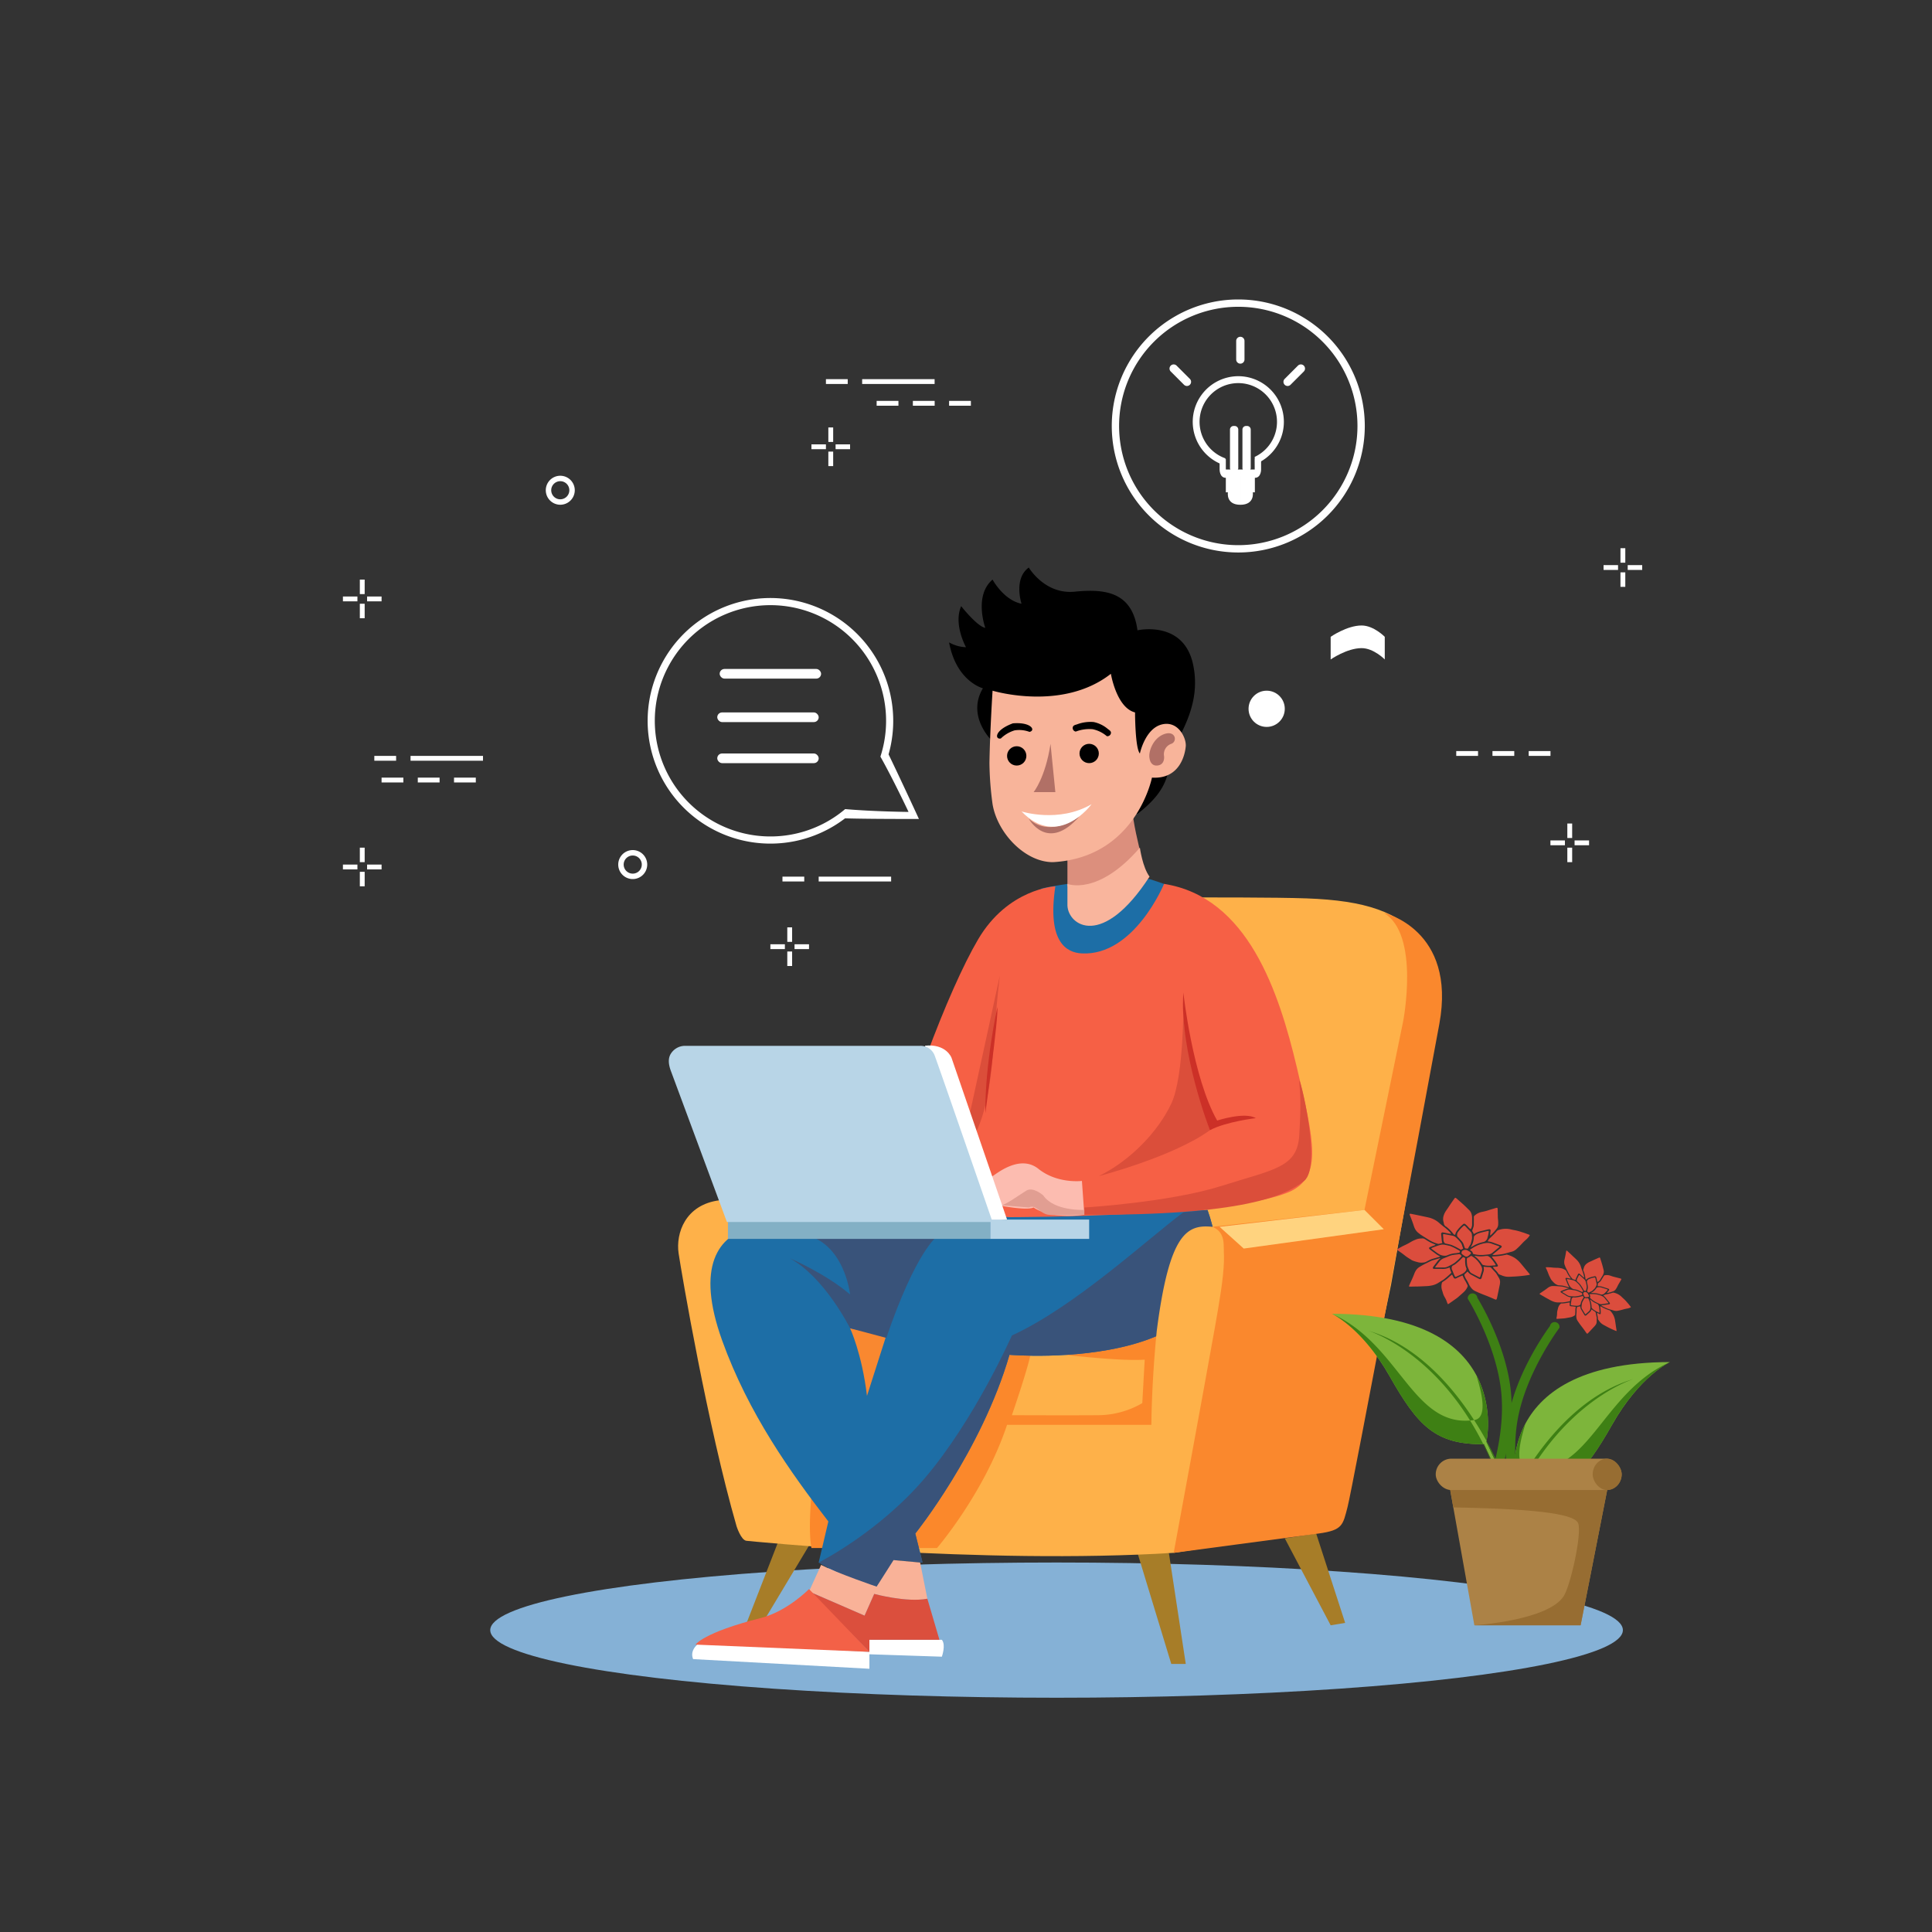 <svg id="Chair" xmlns="http://www.w3.org/2000/svg" width="800" height="800" viewBox="0 0 800 800">
  <rect x="0" y="0" width="800" height="800" fill="#333333" stroke="none"/>
  <defs><style>.cls-1 {fill: #85b1d6;}.cls-2 {fill: #a77d28;}.cls-10, .cls-11, .cls-12, .cls-13, .cls-14, .cls-15, .cls-16, .cls-17, .cls-18, .cls-19, .cls-2, .cls-20, .cls-21, .cls-22, .cls-23, .cls-25, .cls-26, .cls-27, .cls-28, .cls-29, .cls-3, .cls-32, .cls-33, .cls-4, .cls-5, .cls-6, .cls-7, .cls-8, .cls-9 {fill-rule: evenodd;}.cls-3 {fill: #feb149;}.cls-4 {fill: #fa882d;}.cls-5 {fill: #ffd37f;}.cls-6 {fill: #fb882b;}.cls-7 {fill: #1d6ea6;}.cls-8 {fill: #f98830;}.cls-9 {fill: #39537a;}.cls-10 {fill: #f66045;}.cls-11 {fill: #fcbcb0;}.cls-12 {fill: #db4e3a;}.cls-13 {fill: #cc3027;}.cls-14 {fill: #e19e92;}.cls-15, .cls-34 {fill: #fff;}.cls-16 {fill: #f9b298;}.cls-17 {fill: #db4f3d;}.cls-18 {fill: #f36147;}.cls-19 {fill: #dc8f7d;}.cls-20 {fill: #f9b59d;}.cls-22 {fill: #f8b49a;}.cls-23 {fill: #b17066;}.cls-24, .cls-26 {fill: #b8d5e7;}.cls-25 {fill: #83b0c5;}.cls-27 {fill: #7db53b;}.cls-28 {fill: #3e8014;}.cls-29 {fill: #db4d3d;}.cls-30, .cls-32 {fill: #ac8246;}.cls-31, .cls-33 {fill: #976d32;}    </style>  </defs>
  <ellipse class="cls-1" cx="437.5" cy="675" rx="234.5" ry="28"/>
  <path class="cls-2" d="M551,673l-19-36,13-2,12,37Z"/>
  <path id="Shape_11_copy" data-name="Shape 11 copy" class="cls-2" d="M485,689l-14-46h13l7,46h-6Z"/>
  <path id="Shape_11_copy_2" data-name="Shape 11 copy 2" class="cls-2" d="M314,675l21-35-13-1-14,36h6Z"/>
  <path class="cls-3" d="M309,638s97.5,9.924,177,5l66-10s3.1-.443,4-5,20-96,20-96l20-112s2.936-19.61-7-31-23.4-16.11-48-17-113,0-113,0-12.731.89-22,32-24,91-24,91-69.731.224-84,2-18.231,13.724-17,22,12.019,71.474,24,113C305,632,306.781,637.625,309,638Z"/>
  <path class="cls-4" d="M486,643s13.12-71.057,17-93,6.62-38.057-1-42l63-7,16-78s7.087-36.107-8-45c0,0,30.2,6.793,23,46s-36.046,192.543-38,200-1.963,9.626-12,11S486,643,486,643Z"/>
  <path class="cls-5" d="M505,508l60-7,8,8-58,8Z"/>
  <path class="cls-6" d="M336,641h52s19.591-22.761,29-51h61l3-38s-8.576,5.739-40,9c0,0,23.424,2.739,33,2l-1,18a36.768,36.768,0,0,1-18,5c-10.424.1-36,0-36,0s7.757-22.428,8-27l-80-11S332.167,620.167,336,641Z"/>
  <path class="cls-7" d="M442,366s-8.181,1.189-11,2c0,0-4.848,29.022,9,31s21.985-1.978,30-6,15-24,15-24v-2l-9-3Z"/>
  <path class="cls-7" d="M339,647s12.669,7.654,24,10l8-11,11,1-3-12s27.383-34.06,39-74c0,0,106.526,9.083,82-60l-135,4s-38.045-.346-53,3-23.9,16.654-13,47,28.526,54.94,44,75Z"/>
  <path class="cls-8" d="M359,578s7.015-21.98,8-25l-15-3S356.875,560.375,359,578Z"/>
  <path class="cls-9" d="M419,553s-15.322,34.7-36,59c-19.272,22.645-44,35-44,35s12.669,7.654,24,10l8-11,11,1-3-12s27.383-34.06,39-74c0,0,106.526,9.083,82-60,0,0-8.112.836-10,1-14.964,11.145-44.8,38.978-71,51m-31-41s-8.643,5.885-21,42l-15-4s-10.476-21.115-25-29c0,0,14.69,6.219,25,15,0,0-2.31-22.115-20-25Z"/>
  <path id="_1" data-name="1" class="cls-10" d="M418,504s95.037,0.009,117-11c12.106-6.438,9.436-19.7,2-51s-20.279-70.562-55-76c0,0-12.335,30-34.157,28.779C441.771,394.439,433.481,390.3,437,367c0,0-19.593.885-32,22s-30.843,69.635-41,112Z"/>
  <path id="_2" data-name="2" class="cls-11" d="M449,503l-1-14s-10.148,1.29-18-5-17.814,2.457-19,3-13.314,7.79-6,18l3-1a15.753,15.753,0,0,0,5-5s12.019,2.457,15,1C428,500,434.333,505,449,503Z"/>
  <path id="_3" data-name="3" class="cls-12" d="M455,487s30.607-7.881,46-19c0,0-12.56-36.881-11-54,0,0,.44,31.452-5,43S468.167,480.5,455,487Zm-6,13s35.2-2.086,57-9,31.2-7.486,32-21,0.4-16.686,0-22,9.736,34.943,2,41-24.764,14.371-91,14v-3Zm-45-31s5.186-8.376,7-31,1.519-21.043,3-34c0,0-8.814,40.79-10,46s-3.648,17.624-5,21Z"/>
  <path id="_4" data-name="4" class="cls-13" d="M520,463s-12.435,1.452-19,5c0,0-12.685-32.548-11-57,0,0,3.815,35.077,14,53C504,464,515.375,460.25,520,463Zm-112-2s5.519-39.71,5-44C413,417,407.833,440.167,408,461Z"/>
  <path id="_5" data-name="5" class="cls-14" d="M426,500c2.981-1.457,4.519,2.457,8,3s15,0,15,0v-2s-12.481.624-17-6c0,0-4.148-3.71-7-2s-9.648,6.79-11,6"/>
  <path class="cls-15" d="M290,680s-4.733,2.791-3,7l73,4v-6l30,1s1.767-4.876,0-7H360v5Z"/>
  <path class="cls-16" d="M340,648l-5,11,23,10,4-9s13.308,3.649,22,2l-3-15-11-1-7,11S346.833,651.5,340,648Z"/>
  <path id="Shape_9_copy" data-name="Shape 9 copy" class="cls-17" d="M335,659l23,10,4-9s13.308,3.649,22,2l5,17H360v5Z"/>
  <path id="Shape_9_copy_2" data-name="Shape 9 copy 2" class="cls-18" d="M335,658s-9,9.225-20,12c-23.823,6.009-27,11-27,11l72,3Z"/>
  <path class="cls-19" d="M442,353v14s12.6,5.151,30-15c0,0-3.262-12.849-3-17C469,335,457.714,349.429,442,353Z"/>
  <path id="Shape_16_copy" data-name="Shape 16 copy" class="cls-20" d="M442,375v-9s12.6,5.151,30-15c0,0,1.083,8.083,4,12C456.5,393,442.381,383.262,442,375Z"/>
  <path class="cls-21" d="M411,307s-11.006-10.2-4-22c0,0-11.006-2.773-14-19a15.242,15.242,0,0,0,7,2s-5.292-9.487-2-17c0,0,6.565,8.37,10,9,0,0-4.863-13.345,3-20,0,0,4.565,8.513,12,10,0,0-3.435-10.345,3-15,0,0,6.565,11.227,19,10s23.851-.059,26,16c0,0,18.994-4.345,23,14s-7.577,31.227-9,38-0.863,13.941-14,24Z"/>
  <path class="cls-22" d="M477,322s-6.519,33.1-41,35c-11.6.034-23.022-12.105-25-24a134.151,134.151,0,0,1-1.294-17.063C409.932,302.4,411,286,411,286s28.859,8.776,49-7c0,0,2.288,14.061,10,16,0,0,0,14.776,2,17,0,0,2.145-10.224,9-12s10.288,5.633,10,9S488.571,322.714,477,322Z"/>
  <circle cx="451" cy="312" r="4"/>
  <circle id="Ellipse_1_copy" data-name="Ellipse 1 copy" cx="421" cy="313" r="4"/>
  <path id="Rounded_Rectangle_1" data-name="Rounded Rectangle 1" class="cls-21" d="M445.894,299.969a15.766,15.766,0,0,1,6.991-.986,13.253,13.253,0,0,1,5.868,2.892c0.585,0.442,1.385.885,1.264,1.7a1.5,1.5,0,0,1-1.7,1.264,13.253,13.253,0,0,0-5.868-2.892,15.773,15.773,0,0,0-6.991.985,1.5,1.5,0,0,1-1.264-1.7C444.311,300.413,445.074,300.191,445.894,299.969Z"/>
  <path id="Rounded_Rectangle_1_copy" data-name="Rounded Rectangle 1 copy" class="cls-21" d="M419.4,299.524c7.594-.636,9.6,2.918,6.9,3.537a12.164,12.164,0,0,0-6.173-.631,13.915,13.915,0,0,0-5.7,3.358C412.012,306.343,411.5,302.455,419.4,299.524Z"/>
  <path class="cls-23" d="M435,308l2,20h-9S432.833,322.167,435,308Z"/>
  <path class="cls-23" d="M476,314s0.264,3.1,3,3,3.2-2.466,3-4a4.543,4.543,0,0,1,3-5c2.7-.972,1.733-5.747-3-4S475.406,311.625,476,314Z"/>
  <path class="cls-23" d="M426,339s7.681,14.284,21-1C447,338,434.833,347.333,426,339Z"/>
  <path class="cls-15" d="M423,336s15.347,4.951,29-3C452,333,438.25,351.833,423,336Z"/>
  <path class="cls-3" d="M484,641s17.874-93.54,20-107,5.724-22.857-2-26c-10.474-1.06-17.793,2.527-23,43,0,0-3.329,31.069-1.92,56.447A120.728,120.728,0,0,0,484,641Z"/>
  <path id="_1-2" data-name="1" class="cls-15" d="M417,505l-23-67s-2.158-5.907-11-5l24,73Z"/>
  <rect id="_2-2" data-name="2" class="cls-24" x="410" y="505" width="41" height="8"/>
  <path id="_3-2" data-name="3" class="cls-25" d="M301.429,505H410v8H301.429v-8Z"/>
  <path id="_4-2" data-name="4" class="cls-26" d="M411,506H301l-23-62c-0.931-2.4-1.558-4.93-.5-7.193a6.954,6.954,0,0,1,6.083-3.75H381A6.2,6.2,0,0,1,387,437C388.623,441.224,411,506,411,506Z"/>
  <path class="cls-27" d="M551.5,544s12.417,5.583,24,26,18.917,28.25,39,28l6,13,1-1-6-13S627.25,544.167,551.5,544Z"/>
  <path class="cls-28" d="M551.5,544s12.417,5.583,24,26,18.917,28.25,39,28l6,13,1-1-6-13a43.956,43.956,0,0,0-3.633-26.516c-2.236-4.5,6.6,16.32-1.367,17.516C585.055,591.817,579.908,556.721,551.5,544Zm15,7s34.167,10.25,53,59l2-1S603,561.667,566.5,551Z"/>
  <path id="Shape_22_copy" data-name="Shape 22 copy" class="cls-27" d="M691.5,564s-12.417,5.583-24,26-18.917,28.25-39,28l-6,13-1-1,6-13S615.75,564.167,691.5,564Z"/>
  <path id="Shape_23_copy" data-name="Shape 23 copy" class="cls-28" d="M691.5,564s-12.417,5.583-24,26-18.917,28.25-39,28l-6,13-1-1,6-13a43.956,43.956,0,0,1,3.633-26.516c2.236-4.5-6.6,16.32,1.367,17.516C657.945,611.817,663.092,576.721,691.5,564Zm-15,7s-34.167,10.25-53,59l-2-1S640,581.667,676.5,571Z"/>
  <path id="Shape_47_1" data-name="Shape 47 1" class="cls-29" d="M578.515,517.54a0.812,0.812,0,0,0,.225.2,36.757,36.757,0,0,1,3.208,2.314c0.784,0.61,1.683,1.133,2.542,1.683a3.481,3.481,0,0,0,.688.325,18.283,18.283,0,0,0,2.371.686,6.237,6.237,0,0,0,2.5-.076,1.6,1.6,0,0,0,.407-0.162c0.356-.177.712-0.355,1.058-0.543a9.9,9.9,0,0,1,2.046-.813q0.973-.276,1.939-0.571a1.352,1.352,0,0,0,.77-0.316,1.625,1.625,0,0,0-.627-0.377c-0.238-.151-0.5-0.278-0.726-0.44-0.926-.674-1.841-1.355-2.755-2.038a2.454,2.454,0,0,1-.358-0.347,0.406,0.406,0,0,1,.14-0.57,6.18,6.18,0,0,1,.6-0.269c0.55-.214,1.106-0.416,1.654-0.633a0.826,0.826,0,0,0,.212-0.176,1.2,1.2,0,0,0-.256-0.171,16.494,16.494,0,0,1-3.66-1.85c-0.087-.059-0.178-0.114-0.268-0.17a2.077,2.077,0,0,0-1.7-.394,5.735,5.735,0,0,0-2.31.468,14.134,14.134,0,0,0-2.149,1.04,22.4,22.4,0,0,1-2.478,1.306c-0.994.457-1.917,1-2.84,1.531a0.788,0.788,0,0,0-.225.2A0.157,0.157,0,0,0,578.515,517.54Zm6.918-9.9a8.007,8.007,0,0,0,.41,1.026,5.129,5.129,0,0,0,1.6,1.95c0.332,0.249.646,0.515,1,.743,1.215,0.78,2.426,1.567,3.676,2.313a13.966,13.966,0,0,0,3.242,1.351,0.833,0.833,0,0,0,.446.023c0.439-.106.882-0.2,1.319-0.312a0.165,0.165,0,0,0,.1-0.137,4.97,4.97,0,0,0-.154-0.5c-0.017-.11-0.052-0.288-0.07-0.466-0.087-.864-0.17-1.728-0.254-2.592,0-.03-0.01-0.06-0.012-0.09a0.64,0.64,0,0,1,.874-0.6c0.673,0.122,1.341.264,2.013,0.391,0.335,0.064.674,0.12,1.014,0.169a0.348,0.348,0,0,0,.18-0.072,0.074,0.074,0,0,0,0-.085,3.126,3.126,0,0,0-.292-0.383,20.426,20.426,0,0,0-2.721-2.433c-0.5-.366-0.963-0.772-1.435-1.165-0.289-.24-0.551-0.5-0.851-0.732a9.933,9.933,0,0,0-3.766-1.848c-0.734-.18-1.475-0.335-2.218-0.487s-1.481-.317-2.224-0.471q-1.447-.3-2.9-0.589a4.286,4.286,0,0,0-.457-0.048,0.222,0.222,0,0,0-.277.212c0.043,0.145.078,0.293,0.135,0.435C584.4,504.7,584.975,506.161,585.433,507.643Zm12.409-1.2a1.864,1.864,0,0,0,1.043,1.523,16.231,16.231,0,0,1,2.947,2.977,0.723,0.723,0,0,0,.5.347,0.305,0.305,0,0,0,.2-0.042,0.257,0.257,0,0,0,.086-0.161,3.919,3.919,0,0,1,.818-1.659,14.948,14.948,0,0,1,2.262-2.373,0.754,0.754,0,0,1,1.223-.008c0.289,0.238.55,0.5,0.811,0.756,0.143,0.14.238,0.312,0.392,0.442a1.909,1.909,0,0,0,.87.682,2.473,2.473,0,0,0,.386-0.827,2.766,2.766,0,0,0,.184-1.062c-0.007-.508,0-1.016,0-1.525h0c0-.448,0-0.9,0-1.345a5.8,5.8,0,0,0-.281-1.6,3.485,3.485,0,0,0-.964-1.516c-0.738-.728-1.467-1.463-2.238-2.17-0.944-.867-1.926-1.71-2.9-2.56a5.029,5.029,0,0,0-.417-0.306,0.329,0.329,0,0,0-.312.036,1.192,1.192,0,0,0-.144.139c-0.536.759-1.077,1.517-1.6,2.282-0.38.553-.734,1.117-1.108,1.674-0.338.5-.7,1-1.024,1.5a7.639,7.639,0,0,0-.833,1.859,4.5,4.5,0,0,0-.054,2.314C597.733,506.038,597.812,506.24,597.842,506.447Zm11.218,9.915a0.478,0.478,0,0,0,.206-0.007c0.436-.246.865-0.5,1.3-0.75a14.535,14.535,0,0,1,3.658-1.3,2.022,2.022,0,0,0,.937-0.481,2.324,2.324,0,0,0,.7-1.016,16.183,16.183,0,0,0,.608-2.827,0.288,0.288,0,0,0-.025-0.176,0.262,0.262,0,0,0-.149-0.111,0.517,0.517,0,0,0-.223.015c-0.883.208-1.769,0.412-2.647,0.634-0.438.11-.87,0.241-1.289,0.389a4.321,4.321,0,0,0-1.452.87,1.069,1.069,0,0,0-.4.81,8.8,8.8,0,0,1-.666,2.9,7.291,7.291,0,0,1-.567.977A0.089,0.089,0,0,0,609.06,516.362Zm1.125-5.517a0.2,0.2,0,0,0,.273.077,9.376,9.376,0,0,1,3.174-1.227c0.848-.191,1.686-0.412,2.532-0.611a3.49,3.49,0,0,1,.565-0.067,0.5,0.5,0,0,1,.486.318,1.1,1.1,0,0,1,.021.267c-0.039.327-.093,0.653-0.134,0.98-0.036.3-.064,0.592-0.09,0.889a0.092,0.092,0,0,0,.054.074,0.209,0.209,0,0,0,.112-0.009,0.237,0.237,0,0,0,.093-0.049,20.631,20.631,0,0,0,2.455-2.708,3.063,3.063,0,0,0,.642-1.881,14.093,14.093,0,0,0-.1-2.239,7.192,7.192,0,0,1-.052-0.985c-0.023-.956-0.037-1.912-0.062-2.869a5.058,5.058,0,0,0-.064-0.531,0.322,0.322,0,0,0-.256-0.151,3.943,3.943,0,0,0-.443.087c-1.112.334-2.227,0.66-3.328,1.014a20.354,20.354,0,0,1-2.408.612,6.406,6.406,0,0,0-2.5,1.067c-0.171.119-.327,0.252-0.489,0.38a0.911,0.911,0,0,0-.384.81c0.024,0.507.006,1.016,0.006,1.524h-0.005c0,0.389-.017.778,0,1.166a4.09,4.09,0,0,1-.285,1.679c-0.12.316-.235,0.632-0.342,0.95a0.524,0.524,0,0,0,.065.521A2.9,2.9,0,0,1,610.185,510.845Zm9.642-1.106a29.863,29.863,0,0,1-3.01,3.065,5.257,5.257,0,0,0-.756,1.1c-0.047.069-.015,0.13,0.081,0.137a8.7,8.7,0,0,1,2.291.576c0.907,0.327,1.816.652,2.719,0.986a2.41,2.41,0,0,1,.477.245,0.429,0.429,0,0,1,.083.655,2.691,2.691,0,0,1-.22.206q-1.075.878-2.152,1.752c-0.423.345-.847,0.69-1.267,1.038a0.085,0.085,0,0,0,0,.087,0.116,0.116,0,0,0,.076.05c0.227,0.018.455,0.031,0.57,0.038a29.159,29.159,0,0,0,3.311-.352c0.413-.067.82-0.161,1.22-0.266,0.838-.22,1.661-0.472,2.5-0.679a4.754,4.754,0,0,0,2.015-1,30.712,30.712,0,0,0,2.365-2.32A21.744,21.744,0,0,1,632,513.235a7.81,7.81,0,0,0,1.4-1.64,0.216,0.216,0,0,0-.132-0.3c-0.693-.258-1.385-0.519-2.085-0.766-0.42-.148-0.859-0.264-1.281-0.409a19.217,19.217,0,0,0-2.949-.766c-0.45-.077-0.893-0.181-1.333-0.288a9.045,9.045,0,0,0-5.174.287A1.342,1.342,0,0,0,619.827,509.739Zm11.578,15.449c-0.626-.752-1.239-1.511-1.879-2.256a11.879,11.879,0,0,0-2.09-1.9,11.21,11.21,0,0,0-3.276-1.468,0.973,0.973,0,0,0-.563,0,23.865,23.865,0,0,1-5.09.691c-0.19.013-.379,0.034-0.568,0.054a0.141,0.141,0,0,0-.12.209c0.036,0.052.066,0.108,0.106,0.158,0.12,0.153.233,0.31,0.368,0.455a16.413,16.413,0,0,1,1.775,2.509,1.73,1.73,0,0,1,.184.419,0.413,0.413,0,0,1-.339.422c-0.224.034-.453,0.049-0.68,0.066a3.2,3.2,0,0,0-.908.068,0.156,0.156,0,0,0-.088.142,0.673,0.673,0,0,0,.145.241c0.259,0.3.514,0.6,0.792,0.881a8.876,8.876,0,0,1,1.25,1.5,1.065,1.065,0,0,0,.571.42c0.346,0.13.694,0.257,1.03,0.4a7.05,7.05,0,0,0,3.006.494c0.307-.008.614-0.031,0.994-0.051a56.888,56.888,0,0,0,6.218-.561c0.378-.048.749-0.128,1.122-0.2a0.139,0.139,0,0,0,.1-0.211c-0.141-.177-0.286-0.353-0.432-0.528C632.493,526.49,631.947,525.84,631.405,525.188Zm-11.812,2.167a2.463,2.463,0,0,0-.294-0.384q-0.9-.984-1.818-1.963a0.994,0.994,0,0,0-.773-0.327,16.359,16.359,0,0,1-2.065-.133c-0.215-.029-0.351.089-0.3,0.27a3.13,3.13,0,0,1-.064,1.775c-0.271.87-.523,1.743-0.794,2.613a1.009,1.009,0,0,1-.211.314,0.594,0.594,0,0,1-.614.129c-0.168-.072-0.333-0.148-0.491-0.232-0.921-.487-1.835-0.983-2.759-1.466a4.1,4.1,0,0,1-1.443-1.136c-0.23-.309-0.319-0.309-0.559-0.069a4.362,4.362,0,0,1-.645.629,0.718,0.718,0,0,0-.287.973,5.807,5.807,0,0,0,.633,1.343,14.6,14.6,0,0,1,1.121,2.06,8.145,8.145,0,0,0,1.147,1.753,3.917,3.917,0,0,0,1.379,1.06c1.179,0.565,2.385,1.09,3.627,1.564,1.518,0.579,3.016,1.186,4.471,1.855a4,4,0,0,0,.414.153,0.4,0.4,0,0,0,.456-0.184,5.156,5.156,0,0,0,.189-0.609q0.577-2.739,1.138-5.48c0.059-.294.066-0.594,0.1-0.892a3.317,3.317,0,0,0-.442-1.746C620.349,528.6,619.969,527.976,619.593,527.355ZM606.8,530.5a11.27,11.27,0,0,1-1.093-2.16,0.224,0.224,0,0,0-.349-0.108c-0.7.313-1.429,0.582-2.081,0.956a3.37,3.37,0,0,1-.393.185,0.77,0.77,0,0,1-.894-0.212c-0.128-.217-0.228-0.443-0.343-0.664q-0.149-.289-0.3-0.577a0.236,0.236,0,0,0-.29-0.024q-0.5.432-1,.868a16.549,16.549,0,0,1-2.619,2.01,0.83,0.83,0,0,0-.367.441,5.2,5.2,0,0,0,.036,3.013c0.139,0.372.241,0.753,0.35,1.131a7.254,7.254,0,0,0,.859,1.942,10.358,10.358,0,0,1,.869,1.942c0.088,0.227.185,0.453,0.279,0.68a0.209,0.209,0,0,0,.284.041c0.15-.092.3-0.183,0.444-0.282q1.327-.93,2.649-1.864c0.311-.221.624-0.444,0.9-0.688q1.152-1,2.275-2.022a6.662,6.662,0,0,0,1.6-2.159,0.93,0.93,0,0,0,0-.873C607.339,531.555,607.105,531.015,606.8,530.5ZM592.81,516.766c-0.164.067-.189,0.185-0.063,0.291,0.157,0.13.309,0.266,0.476,0.389,0.668,0.494,1.332.991,2.017,1.472a9.148,9.148,0,0,0,1.006.6,4.56,4.56,0,0,0,1.731.452,2.739,2.739,0,0,0,1.434-.214,10.016,10.016,0,0,1,3.382-.826c0.381-.03.754-0.109,1.133-0.158,0.509-.067.548-0.2,0.587-0.544a0.391,0.391,0,0,0-.239-0.384c-0.653-.368-1.3-0.748-1.966-1.1-0.478-.249-0.992-0.455-1.493-0.677a2.367,2.367,0,0,0-.415-0.153c-0.737-.169-1.473-0.339-2.216-0.49a4.616,4.616,0,0,0-.654-0.06,3.624,3.624,0,0,0-1.162.133Q594.541,516.051,592.81,516.766Zm8.628-5.087c-1.154-.218-2.306-0.443-3.462-0.657-0.343-.064-0.466.041-0.448,0.344,0,0.09.015,0.179,0.023,0.268,0.011,0.119.021,0.238,0.032,0.357s0.023,0.238.034,0.357h0.013c0.019,0.357.031,0.715,0.056,1.072a2.138,2.138,0,0,0,.371,1.116,0.925,0.925,0,0,0,.589.4c0.553,0.122,1.107.242,1.657,0.373a4.355,4.355,0,0,1,.748.223,23.372,23.372,0,0,1,2.826,1.374c0.269,0.168.557,0.317,0.842,0.469a0.426,0.426,0,0,0,.424.017c0.158-.084.325-0.158,0.486-0.24a0.276,0.276,0,0,0,.171-0.384c-0.12-.345-0.271-0.685-0.359-1.035a3.864,3.864,0,0,0-.792-1.476,15.152,15.152,0,0,0-1.78-1.866A2.951,2.951,0,0,0,601.438,511.679Zm8.018,1.627a3.664,3.664,0,0,0,.08-1.247c-0.019-.267-0.045-0.535-0.057-0.8a1.861,1.861,0,0,0-.56-1.245c-0.115-.12-0.219-0.245-0.333-0.365-0.549-.573-1.15-1.117-1.64-1.725a2.482,2.482,0,0,0-.382-0.332,0.4,0.4,0,0,0-.5,0,12.121,12.121,0,0,0-1.558,1.547c-0.251.3-.472,0.613-0.708,0.92a2.127,2.127,0,0,0-.411,1.724,0.736,0.736,0,0,0,.165.327c0.125,0.149.291,0.277,0.423,0.423,0.465,0.51.935,1.019,1.38,1.54a4.075,4.075,0,0,1,.788,1.479c0.125,0.4.289,0.8,0.441,1.2a0.374,0.374,0,0,0,.339.205,6.818,6.818,0,0,0,.683.073,0.391,0.391,0,0,0,.285-0.111,15.534,15.534,0,0,1,.931-1.535,1.956,1.956,0,0,0,.246-0.593C609.206,514.3,609.329,513.8,609.456,513.306Zm11.373,3.075a0.147,0.147,0,0,0-.022-0.239,1.956,1.956,0,0,0-.185-0.1c-0.2-.084-0.406-0.169-0.615-0.243-0.8-.285-1.617-0.55-2.408-0.853a4.609,4.609,0,0,0-2.352-.228,13.007,13.007,0,0,0-3.343.923,16.6,16.6,0,0,0-3.046,1.752c-0.166.118-.152,0.238,0.037,0.374,0.056,0.041.117,0.078,0.177,0.115a1.467,1.467,0,0,1,.807,1.137,0.313,0.313,0,0,0,.286.246,10.1,10.1,0,0,0,2.889.391c0.349,0,.658.02,0.962,0,0.724-.057,1.449-0.124,2.169-0.208a3.208,3.208,0,0,0,1.724-.653C618.877,517.981,619.856,517.183,620.829,516.381Zm-6.584,7.442a7.5,7.5,0,0,0,1.216.251,12.66,12.66,0,0,0,2.295-.014c0.378-.044.761-0.064,1.143-0.085,0.457-.026.508-0.1,0.3-0.447a17.7,17.7,0,0,0-1.827-2.479,3.752,3.752,0,0,0-1.028-.836,1.147,1.147,0,0,0-.644-0.156,8.122,8.122,0,0,0-.914.068,11.34,11.34,0,0,1-3.426-.031,2.087,2.087,0,0,0-.858-0.038,12.67,12.67,0,0,1,3.154,3.365A0.912,0.912,0,0,0,614.245,523.823ZM610.487,520l-0.024.067,0.044-.012-0.013-.01Zm-2.424.008c0.306-.266.611-0.533,0.9-0.81a0.423,0.423,0,0,0-.06-0.655,3.5,3.5,0,0,0-.419-0.3c-0.24-.148-0.5-0.277-0.739-0.426a1.451,1.451,0,0,0-.826-0.268,2.539,2.539,0,0,0-1.2.245,1.081,1.081,0,0,0-.292.271,1.128,1.128,0,0,0-.227.76,0.588,0.588,0,0,0,.227.5c0.389,0.286.775,0.577,1.187,0.842a1.188,1.188,0,0,0,1.18.006A1.424,1.424,0,0,0,608.063,520.009Zm-6.8,5.767c0.432,0.957.741,1.946,1.26,2.879a0.265,0.265,0,0,0,.295.071c0.034-.014.071-0.023,0.1-0.038,0.563-.257,1.129-0.51,1.687-0.775,0.328-.155.636-0.335,0.963-0.491a3.765,3.765,0,0,0,1.325-1.105,1.47,1.47,0,0,0,.346-1.012c-0.035-.1-0.085-0.273-0.156-0.442a4.7,4.7,0,0,1-.328-1.405,10.211,10.211,0,0,1-.056-2.147,0.769,0.769,0,0,0-.01-0.179,0.446,0.446,0,0,0-.273-0.372c-0.1-.047-0.2-0.1-0.3-0.139a0.431,0.431,0,0,0-.423.032,1.555,1.555,0,0,0-.221.2,20.631,20.631,0,0,1-2.344,2.209,5.66,5.66,0,0,1-1.412.917,1,1,0,0,0-.6.822,2.516,2.516,0,0,0,.029.624A1.244,1.244,0,0,0,601.259,525.776Zm-3.449-.917a3.794,3.794,0,0,0,1.539-.322,22.092,22.092,0,0,0,2.831-1.532,6.01,6.01,0,0,0,.723-0.576c0.386-.332.782-0.658,1.138-1.009,0.379-.374.719-0.772,1.071-1.162a0.229,0.229,0,0,0,0-.332c-0.167-.164-0.331-0.329-0.509-0.485a0.527,0.527,0,0,0-.417-0.115c-0.87.11-1.744,0.2-2.608,0.34a8.7,8.7,0,0,0-2.011.652c-0.5.213-1.011,0.427-1.524,0.628a4.325,4.325,0,0,0-1.833,1.192c-0.651.808-1.266,1.633-1.891,2.454-0.1.134-.022,0.248,0.156,0.254,0.154,0,.307.008,0.461,0.008h1.382v0h1.5Zm9.758-.718a17.99,17.99,0,0,0,.975,2.3,2.168,2.168,0,0,0,.69.71,1.923,1.923,0,0,0,.178.114q1.575,0.828,3.154,1.653a0.141,0.141,0,0,0,.195-0.042,1.057,1.057,0,0,0,.15-0.239c0.237-.754.475-1.508,0.7-2.265a2.637,2.637,0,0,0-.191-1.935,11.277,11.277,0,0,0-2.471-3.217,9.9,9.9,0,0,0-1.528-1.09,0.428,0.428,0,0,0-.515.029c-0.259.178-.519,0.353-0.779,0.53a0.777,0.777,0,0,0-.746.955,0.742,0.742,0,0,1,0,.174A14.123,14.123,0,0,0,607.568,524.141Zm-9.65,5.581a33.1,33.1,0,0,0,2.907-2.547,0.283,0.283,0,0,0,.111-0.331,8.162,8.162,0,0,1-.641-1.9c-0.017-.075-0.094-0.093-0.185-0.063a0.724,0.724,0,0,0-.109.027,6.246,6.246,0,0,1-2.987.521c-0.844-.027-1.691,0-2.537,0-0.23,0-.461,0-0.691-0.01a0.43,0.43,0,0,1-.448-0.593,2.569,2.569,0,0,1,.194-0.324q0.369-.505.751-1.007c0.176-.231.373-0.453,0.538-0.689a7.95,7.95,0,0,1,1.52-1.681,0.086,0.086,0,0,0,.037-0.08,0.147,0.147,0,0,0-.193-0.054c-0.9.265-1.795,0.531-2.7,0.79a7.694,7.694,0,0,0-1.331.53c-0.871.438-1.756,0.86-2.617,1.31-0.574.3-1.125,0.626-1.674,0.952a4.606,4.606,0,0,0-1.727,1.764,7.53,7.53,0,0,0-.479,1.008c-0.581,1.581-1.343,3.113-2.027,4.666a4.319,4.319,0,0,0-.208.6,0.177,0.177,0,0,0,.125.12,2.454,2.454,0,0,0,.454.035c0.692-.012,1.383-0.03,2.075-0.047v-0.014c0.385,0,.769.009,1.153,0,0.614-.017,1.228-0.046,1.842-0.073,0.537-.023,1.074-0.059,1.612-0.071a11.973,11.973,0,0,0,1.822-.212,8.075,8.075,0,0,0,2.992-1.1c0.592-.381,1.207-0.74,1.808-1.113C597.519,530,597.728,529.869,597.918,529.722Z"/>
  <path id="Rounded_Rectangle_3" data-name="Rounded Rectangle 3" class="cls-28" d="M609.558,535.579a2,2,0,0,1,2.187,1.794s11.923,19.006,13.878,38.825c1.922,19.487-6.124,39.793-6.124,39.793a2,2,0,1,1-3.981.393s8.046-20.306,6.124-39.793c-1.955-19.819-13.878-38.826-13.878-38.826A2,2,0,0,1,609.558,535.579Z"/>
  <path id="Rounded_Rectangle_3_copy" data-name="Rounded Rectangle 3 copy" class="cls-28" d="M644.133,547.477a2,2,0,0,0-2.335,1.6s-13.531,17.9-17.2,37.471c-3.61,19.246,2.639,40.175,2.639,40.175a2,2,0,1,0,3.932.737s-6.249-20.928-2.64-40.175c3.672-19.574,17.2-37.471,17.2-37.471A2,2,0,0,0,644.133,547.477Z"/>
  <path id="Shape_47_1_copy" data-name="Shape 47 1 copy" class="cls-29" d="M640.08,524.862a0.557,0.557,0,0,0,.061.2,25.658,25.658,0,0,1,1.081,2.563c0.248,0.654.6,1.3,0.912,1.941a2.46,2.46,0,0,0,.294.447,12.823,12.823,0,0,0,1.174,1.28,4.382,4.382,0,0,0,1.531.869,1.133,1.133,0,0,0,.3.052c0.279,0.024.557,0.047,0.834,0.06a7.047,7.047,0,0,1,1.526.26q0.687,0.19,1.374.367a0.952,0.952,0,0,0,.578.091,1.135,1.135,0,0,0-.239-0.456c-0.087-.177-0.2-0.351-0.275-0.53-0.309-.743-0.61-1.487-0.909-2.232a1.66,1.66,0,0,1-.088-0.339,0.285,0.285,0,0,1,.292-0.291,4.252,4.252,0,0,1,.457.056c0.408,0.073.816,0.155,1.224,0.225a0.61,0.61,0,0,0,.193-0.028,0.864,0.864,0,0,0-.092-0.2,11.594,11.594,0,0,1-1.522-2.449c-0.031-.068-0.065-0.134-0.1-0.2a1.461,1.461,0,0,0-.876-0.858,4.035,4.035,0,0,0-1.56-.563,9.876,9.876,0,0,0-1.671-.162,15.8,15.8,0,0,1-1.966-.121c-0.764-.089-1.516-0.1-2.266-0.119a0.545,0.545,0,0,0-.208.037A0.105,0.105,0,0,0,640.08,524.862Zm7.775-3.416a5.71,5.71,0,0,0-.129.767,3.615,3.615,0,0,0,.247,1.756c0.109,0.271.2,0.545,0.33,0.812,0.444,0.913.884,1.829,1.362,2.734a9.816,9.816,0,0,0,1.454,2,0.593,0.593,0,0,0,.259.177c0.3,0.1.6,0.2,0.907,0.294a0.115,0.115,0,0,0,.112-0.044,3.654,3.654,0,0,0,.09-0.357c0.03-.072.074-0.191,0.128-0.3q0.4-.827.795-1.65c0.01-.019.016-0.04,0.026-0.058a0.45,0.45,0,0,1,.744-0.04c0.359,0.32.709,0.649,1.066,0.972,0.178,0.161.361,0.319,0.547,0.472a0.245,0.245,0,0,0,.135.023,0.052,0.052,0,0,0,.033-0.05,2.28,2.28,0,0,0-.035-0.337,14.356,14.356,0,0,0-.745-2.456c-0.169-.4-0.3-0.817-0.436-1.225-0.086-.25-0.148-0.5-0.244-0.751a7,7,0,0,0-1.586-2.488c-0.375-.376-0.763-0.74-1.155-1.1s-0.773-.733-1.163-1.1q-0.76-.709-1.526-1.414a3.108,3.108,0,0,0-.257-0.2,0.156,0.156,0,0,0-.244.026c-0.028.1-.06,0.205-0.078,0.311C648.312,519.3,648.122,520.388,647.855,521.446Zm7.892,3.821a1.31,1.31,0,0,0,.07,1.3,11.37,11.37,0,0,1,.681,2.866,0.509,0.509,0,0,0,.172.39,0.217,0.217,0,0,0,.134.047,0.178,0.178,0,0,0,.11-0.065,2.768,2.768,0,0,1,1.1-.7,10.515,10.515,0,0,1,2.227-.6,0.53,0.53,0,0,1,.737.443c0.087,0.248.148,0.5,0.211,0.75,0.034,0.137.028,0.275,0.074,0.41a1.337,1.337,0,0,0,.272.727,1.744,1.744,0,0,0,.535-0.356,1.937,1.937,0,0,0,.5-0.57c0.182-.308.371-0.611,0.557-0.917a0,0,0,0,0,0,0c0.164-.269.327-0.54,0.493-0.808a4.094,4.094,0,0,0,.415-1.062,2.466,2.466,0,0,0-.024-1.263c-0.178-.708-0.347-1.415-0.551-2.122-0.251-.866-0.532-1.732-0.8-2.6a3.585,3.585,0,0,0-.14-0.337,0.229,0.229,0,0,0-.2-0.092,0.808,0.808,0,0,0-.137.031c-0.6.26-1.2,0.518-1.8,0.785-0.431.193-.85,0.4-1.278,0.6-0.387.179-.788,0.34-1.166,0.53a5.35,5.35,0,0,0-1.18.812,3.161,3.161,0,0,0-.879,1.37C655.832,524.981,655.805,525.131,655.747,525.267Zm3.113,10.059a0.331,0.331,0,0,0,.127.07c0.351,0.013.7,0.017,1.052,0.024a10.239,10.239,0,0,1,2.675.555,1.426,1.426,0,0,0,.739.054,1.641,1.641,0,0,0,.794-0.353,11.263,11.263,0,0,0,1.4-1.476,0.2,0.2,0,0,0,.049-0.115,0.183,0.183,0,0,0-.048-0.121,0.365,0.365,0,0,0-.14-0.072c-0.607-.2-1.213-0.4-1.822-0.588-0.3-.094-0.61-0.173-0.916-0.238a3.063,3.063,0,0,0-1.191-.008,0.753,0.753,0,0,0-.537.341,6.2,6.2,0,0,1-1.462,1.5,5.181,5.181,0,0,1-.7.38A0.064,0.064,0,0,0,658.86,535.326Zm2.694-2.9a0.137,0.137,0,0,0,.136.146,6.57,6.57,0,0,1,2.355.424c0.58,0.195,1.164.368,1.745,0.558a2.529,2.529,0,0,1,.364.167,0.349,0.349,0,0,1,.175.369,0.776,0.776,0,0,1-.084.168c-0.143.182-.295,0.358-0.439,0.539-0.131.165-.256,0.333-0.38,0.5a0.065,0.065,0,0,0,.006.064,0.141,0.141,0,0,0,.07.035,0.158,0.158,0,0,0,.074,0,14.558,14.558,0,0,0,2.465-.729,2.154,2.154,0,0,0,1.074-.9,9.847,9.847,0,0,0,.761-1.38,4.923,4.923,0,0,1,.329-0.611c0.336-.583.677-1.163,1.012-1.746a3.427,3.427,0,0,0,.156-0.343,0.229,0.229,0,0,0-.1-0.184,2.684,2.684,0,0,0-.3-0.11c-0.79-.206-1.579-0.418-2.37-0.608a14.2,14.2,0,0,1-1.67-.513,4.5,4.5,0,0,0-1.893-.274c-0.146.01-.288,0.033-0.432,0.05a0.643,0.643,0,0,0-.528.346c-0.171.313-.367,0.612-0.553,0.918l0,0c-0.143.233-.3,0.461-0.424,0.7a2.881,2.881,0,0,1-.786.905c-0.187.145-.372,0.293-0.552,0.445a0.364,0.364,0,0,0-.152.336A2.051,2.051,0,0,1,661.554,532.423Zm6.2,2.862a21.129,21.129,0,0,1-2.929.74,3.641,3.641,0,0,0-.857.386c-0.054.024-.057,0.072,0,0.112a6.1,6.1,0,0,1,1.166,1.184c0.425,0.528.852,1.055,1.273,1.586a1.733,1.733,0,0,1,.2.322,0.3,0.3,0,0,1-.189.424,2.016,2.016,0,0,1-.208.043l-1.933.266c-0.381.052-.762,0.1-1.141,0.159a0.06,0.06,0,0,0-.03.054,0.076,0.076,0,0,0,.026.058c0.13,0.093.263,0.184,0.329,0.231a20.389,20.389,0,0,0,2.118,1c0.272,0.111.552,0.2,0.83,0.287,0.584,0.174,1.171.324,1.753,0.508a3.351,3.351,0,0,0,1.575.138,21.537,21.537,0,0,0,2.269-.529,15.145,15.145,0,0,1,1.787-.417,5.474,5.474,0,0,0,1.44-.474,0.15,0.15,0,0,0,.032-0.23c-0.322-.409-0.642-0.819-0.973-1.223-0.2-.243-0.419-0.473-0.62-0.714a13.428,13.428,0,0,0-1.491-1.539c-0.242-.211-0.47-0.436-0.7-0.661a6.358,6.358,0,0,0-3.213-1.719A0.946,0.946,0,0,0,667.751,535.285Zm1.305,13.515c-0.1-.681-0.191-1.361-0.3-2.043a8.344,8.344,0,0,0-.56-1.908,7.909,7.909,0,0,0-1.43-2.08,0.693,0.693,0,0,0-.338-0.208,16.836,16.836,0,0,1-3.31-1.446c-0.119-.062-0.24-0.119-0.361-0.176a0.1,0.1,0,0,0-.149.082c0,0.045,0,.089.006,0.134,0.016,0.136.027,0.271,0.055,0.408a11.611,11.611,0,0,1,.149,2.156,1.2,1.2,0,0,1-.044.319,0.291,0.291,0,0,1-.357.13c-0.147-.062-0.29-0.137-0.433-0.21a2.241,2.241,0,0,0-.57-0.291,0.109,0.109,0,0,0-.1.054,0.466,0.466,0,0,0,0,.2c0.047,0.273.091,0.546,0.154,0.819a6.291,6.291,0,0,1,.2,1.36,0.75,0.75,0,0,0,.19.461c0.16,0.205.323,0.408,0.471,0.618a4.971,4.971,0,0,0,1.626,1.4c0.187,0.107.38,0.205,0.616,0.332a39.9,39.9,0,0,0,3.94,1.937c0.244,0.109.5,0.2,0.746,0.293a0.1,0.1,0,0,0,.139-0.089c-0.02-.158-0.043-0.317-0.067-0.476Q669.189,549.685,669.056,548.8Zm-7.888-3.018a1.732,1.732,0,0,0-.037-0.339c-0.122-.614-0.248-1.229-0.374-1.843a0.7,0.7,0,0,0-.344-0.48,11.263,11.263,0,0,1-1.192-.835c-0.119-.095-0.244-0.074-0.281.052a2.2,2.2,0,0,1-.688,1.043c-0.481.423-.952,0.856-1.433,1.279a0.7,0.7,0,0,1-.242.111,0.416,0.416,0,0,1-.415-0.147c-0.075-.1-0.146-0.21-0.211-0.319-0.374-.629-0.742-1.261-1.121-1.889a2.9,2.9,0,0,1-.451-1.211c-0.025-.269-0.079-0.3-0.311-0.245a3,3,0,0,1-.617.141,0.506,0.506,0,0,0-.528.48,4.058,4.058,0,0,0-.111,1.039,10.331,10.331,0,0,1-.08,1.647,5.706,5.706,0,0,0,.048,1.472,2.766,2.766,0,0,0,.44,1.142c0.5,0.77,1.035,1.527,1.607,2.266,0.7,0.9,1.378,1.815,2.008,2.75a2.7,2.7,0,0,0,.193.243,0.279,0.279,0,0,0,.341.056,3.821,3.821,0,0,0,.336-0.3q1.348-1.435,2.688-2.877c0.143-.154.257-0.333,0.384-0.5a2.341,2.341,0,0,0,.374-1.211C661.168,546.8,661.166,546.293,661.168,545.782Zm-8.84-2.789a7.945,7.945,0,0,1,.134-1.7,0.157,0.157,0,0,0-.17-0.192c-0.534-.068-1.072-0.173-1.6-0.187a2.259,2.259,0,0,1-.3-0.033,0.539,0.539,0,0,1-.459-0.454c0-.177.024-0.349,0.037-0.524,0.01-.152.02-0.3,0.028-0.458a0.167,0.167,0,0,0-.166-0.121l-0.916.157a11.605,11.605,0,0,1-2.308.25,0.582,0.582,0,0,0-.382.131,3.656,3.656,0,0,0-1.081,1.823c-0.053.274-.13,0.541-0.2,0.808a5.076,5.076,0,0,0-.195,1.48,7.28,7.28,0,0,1-.187,1.485c-0.031.169-.055,0.34-0.082,0.51a0.147,0.147,0,0,0,.156.128c0.124,0,.249,0,0.37-0.006,0.758-.049,1.516-0.1,2.273-0.151,0.268-.019.537-0.039,0.795-0.083,0.706-.12,1.407-0.249,2.107-0.382a4.676,4.676,0,0,0,1.753-.711,0.654,0.654,0,0,0,.316-0.526C652.27,543.823,652.327,543.414,652.328,542.993Zm-3.378-13.368c-0.123-.02-0.181.043-0.144,0.152,0.047,0.136.089,0.273,0.144,0.408,0.221,0.541.438,1.083,0.673,1.621a6.273,6.273,0,0,0,.387.726,3.186,3.186,0,0,0,.875.9,1.928,1.928,0,0,0,.939.4,7.056,7.056,0,0,1,2.334.74c0.24,0.121.493,0.211,0.738,0.319,0.331,0.147.4,0.079,0.552-.112a0.273,0.273,0,0,0,0-.317c-0.258-.46-0.5-0.924-0.78-1.378-0.2-.324-0.43-0.636-0.65-0.953a1.6,1.6,0,0,0-.193-0.243c-0.381-.372-0.761-0.743-1.152-1.105a3.189,3.189,0,0,0-.371-0.275,2.539,2.539,0,0,0-.747-0.346Q650.251,529.829,648.95,529.625Zm7.044,0.1c-0.614-.553-1.223-1.11-1.839-1.661-0.183-.164-0.295-0.146-0.4.043-0.029.055-.056,0.113-0.083,0.169l-0.112.226c-0.037.076-.073,0.152-0.11,0.227l0.008,0c-0.12.221-.243,0.441-0.358,0.664a1.506,1.506,0,0,0-.186.806,0.654,0.654,0,0,0,.209.454c0.288,0.276.577,0.55,0.859,0.83a2.989,2.989,0,0,1,.368.408,16.338,16.338,0,0,1,1.195,1.858c0.1,0.2.219,0.395,0.334,0.59a0.3,0.3,0,0,0,.249.166c0.126,0.007.253,0.023,0.379,0.033a0.2,0.2,0,0,0,.244-0.168c0.054-.251.088-0.511,0.163-0.753a2.727,2.727,0,0,0,.064-1.177,10.7,10.7,0,0,0-.387-1.772A2.075,2.075,0,0,0,655.994,529.725Zm4.222,3.91a2.57,2.57,0,0,0,.5-0.72c0.086-.168.169-0.338,0.26-0.5a1.314,1.314,0,0,0,.118-0.954c-0.025-.113-0.041-0.227-0.066-0.34-0.12-.546-0.282-1.092-0.354-1.636a1.807,1.807,0,0,0-.108-0.34,0.283,0.283,0,0,0-.305-0.18,8.541,8.541,0,0,0-1.5.359c-0.261.087-.508,0.2-0.762,0.294a1.491,1.491,0,0,0-.877.885,0.513,0.513,0,0,0-.021.257c0.021,0.135.073,0.273,0.1,0.409,0.092,0.476.188,0.954,0.265,1.429a2.893,2.893,0,0,1-.067,1.177c-0.073.289-.12,0.587-0.175,0.883a0.267,0.267,0,0,0,.129.248c0.126,0.1.248,0.206,0.383,0.293a0.276,0.276,0,0,0,.213.037,11.062,11.062,0,0,1,1.12-.581,1.4,1.4,0,0,0,.365-0.266C659.7,534.14,659.958,533.886,660.216,533.635Zm5.708,6.006A0.1,0.1,0,0,0,666,539.49a1.272,1.272,0,0,0-.073-0.13c-0.091-.125-0.182-0.25-0.281-0.371-0.378-.465-0.77-0.922-1.135-1.393a3.242,3.242,0,0,0-1.329-1,9.159,9.159,0,0,0-2.346-.668,11.668,11.668,0,0,0-2.471-.061c-0.142.01-.178,0.087-0.114,0.238,0.019,0.045.042,0.089,0.064,0.134a1.031,1.031,0,0,1,.069.978,0.22,0.22,0,0,0,.082.253,7.106,7.106,0,0,0,1.593,1.291c0.209,0.128.388,0.253,0.579,0.349,0.456,0.231.915,0.456,1.379,0.668a2.26,2.26,0,0,0,1.274.239C664.166,539.889,665.046,539.767,665.924,539.641Zm-6.678,2.063a5.275,5.275,0,0,0,.639.6,8.926,8.926,0,0,0,1.384.832c0.243,0.111.481,0.24,0.718,0.366,0.284,0.152.342,0.126,0.347-.156a12.529,12.529,0,0,0-.191-2.158,2.662,2.662,0,0,0-.312-0.878,0.817,0.817,0,0,0-.33-0.329,5.651,5.651,0,0,0-.574-0.294,7.973,7.973,0,0,1-2.047-1.271,1.452,1.452,0,0,0-.5-0.337,8.934,8.934,0,0,1,.665,3.175A0.643,0.643,0,0,0,659.246,541.7Zm-0.859-3.67-0.039.031a0.263,0.263,0,0,1,.03.009,0.049,0.049,0,0,0,0-.011Zm-1.46-.882c0.282-.048.563-0.1,0.839-0.157a0.3,0.3,0,0,0,.2-0.415,2.373,2.373,0,0,0-.141-0.336c-0.09-.176-0.2-0.349-0.288-0.525a1.022,1.022,0,0,0-.4-0.464,1.784,1.784,0,0,0-.813-0.292,0.765,0.765,0,0,0-.274.055,0.8,0.8,0,0,0-.414.374,0.413,0.413,0,0,0-.048.386c0.129,0.314.254,0.63,0.405,0.94a0.836,0.836,0,0,0,.707.435A0.968,0.968,0,0,0,656.927,537.152Zm-6.2.976c-0.091.733-.267,1.44-0.3,2.19a0.185,0.185,0,0,0,.151.151c0.026,0,.051.012,0.077,0.015,0.432,0.051.865,0.107,1.3,0.152,0.254,0.027.505,0.031,0.759,0.057a2.647,2.647,0,0,0,1.2-.18,1.027,1.027,0,0,0,.578-0.481c0.016-.072.049-0.2,0.068-0.323a3.323,3.323,0,0,1,.317-0.963,7.216,7.216,0,0,1,.752-1.311,0.591,0.591,0,0,0,.06-0.111,0.316,0.316,0,0,0-.029-0.323c-0.042-.064-0.082-0.129-0.126-0.192a0.305,0.305,0,0,0-.266-0.136,1.127,1.127,0,0,0-.208.043,14.563,14.563,0,0,1-2.216.47,3.984,3.984,0,0,1-1.184.034,0.707,0.707,0,0,0-.664.273,1.816,1.816,0,0,0-.21.385A0.861,0.861,0,0,0,650.731,538.128Zm-1.737-1.812a2.673,2.673,0,0,0,1.043.369,15.44,15.44,0,0,0,2.261.115,4.424,4.424,0,0,0,.645-0.081c0.353-.058.71-0.11,1.052-0.19,0.365-.086.714-0.2,1.069-0.307a0.16,0.16,0,0,0,.118-0.2c-0.04-.16-0.079-0.319-0.129-0.478a0.369,0.369,0,0,0-.208-0.221c-0.562-.252-1.122-0.515-1.691-0.749a6.037,6.037,0,0,0-1.446-.344c-0.382-.057-0.764-0.114-1.146-0.18a3.039,3.039,0,0,0-1.537.045c-0.686.247-1.358,0.518-2.033,0.783-0.111.043-.1,0.141,0,0.209q0.135,0.088.273,0.174l0.83,0.5v0Zm6.125,3.137a12.737,12.737,0,0,0-.254,1.736,1.518,1.518,0,0,0,.155.678,1.386,1.386,0,0,0,.066.134q0.643,1.074,1.29,2.146a0.1,0.1,0,0,0,.132.047,0.716,0.716,0,0,0,.177-0.089c0.419-.366.838-0.732,1.247-1.107a1.855,1.855,0,0,0,.593-1.232,7.956,7.956,0,0,0-.308-2.837,7.022,7.022,0,0,0-.52-1.213,0.3,0.3,0,0,0-.32-0.171l-0.661.034a0.546,0.546,0,0,0-.8.3,0.463,0.463,0,0,1-.063.105A10.025,10.025,0,0,0,655.119,539.453Zm-7.838-.177a23.186,23.186,0,0,0,2.677-.466,0.2,0.2,0,0,0,.188-0.159,5.736,5.736,0,0,1,.31-1.375c0.017-.051-0.023-0.09-0.088-0.106a0.581,0.581,0,0,0-.075-0.023,4.39,4.39,0,0,1-1.986-.78c-0.5-.324-1.016-0.618-1.524-0.926-0.139-.084-0.278-0.168-0.412-0.259a0.3,0.3,0,0,1-.052-0.52,1.751,1.751,0,0,1,.235-0.124c0.271-.113.545-0.223,0.82-0.33,0.19-.075.39-0.136,0.575-0.218a5.577,5.577,0,0,1,1.528-.453,0.061,0.061,0,0,0,.051-0.035,0.1,0.1,0,0,0-.1-0.1c-0.636-.17-1.273-0.338-1.909-0.511a5.4,5.4,0,0,0-.993-0.169c-0.683-.056-1.369-0.125-2.051-0.171-0.454-.03-0.905-0.035-1.354-0.04a3.241,3.241,0,0,0-1.683.429,5.079,5.079,0,0,0-.656.43c-0.927.737-1.946,1.379-2.925,2.062a3.153,3.153,0,0,0-.344.285,0.124,0.124,0,0,0,.031.118,1.733,1.733,0,0,0,.26.187c0.42,0.246.842,0.487,1.264,0.731a0.041,0.041,0,0,1,0-.009c0.231,0.14.459,0.287,0.694,0.42,0.375,0.215.754,0.422,1.132,0.63,0.331,0.183.667,0.358,1,.547a8.415,8.415,0,0,0,1.172.539,5.66,5.66,0,0,0,2.2.431c0.5-.012,1,0,1.493-0.007A4.892,4.892,0,0,0,647.281,539.276Z"/>
  <rect id="Rounded_Rectangle_2" data-name="Rounded Rectangle 2" class="cls-30" x="594.5" y="604" width="77" height="13" rx="6.5" ry="6.5"/>
  <rect id="Rounded_Rectangle_2_copy" data-name="Rounded Rectangle 2 copy" class="cls-31" x="659.5" y="604" width="12" height="13" rx="6.5" ry="6.5"/>
  <path class="cls-32" d="M600.5,617h65l-11,56h-44Z"/>
  <path id="Rectangle_1_copy" data-name="Rectangle 1 copy" class="cls-33" d="M600.5,617h65l-11,56h-44s30.485-1.93,37-12.062c2.785-4.33,7.568-25.57,6-30.153-1.819-5.316-31.547-6.188-51.719-6.61Z"/>
  <path id="Ellipse_3_copy" data-name="Ellipse 3 copy" class="cls-15" d="M512.745,124a52.386,52.386,0,1,1-52.386,52.386A52.386,52.386,0,0,1,512.745,124Zm0,3.033a49.353,49.353,0,1,1-49.353,49.353A49.353,49.353,0,0,1,512.745,127.033Z"/>
  <path id="Ellipse_4_copy_3" data-name="Ellipse 4 copy 3" class="cls-15" d="M512.745,155.775a18.9,18.9,0,0,1,7.474,36.25,21.563,21.563,0,0,1-.6,4.972H506.734s0.052-1.377.052-4.4A18.9,18.9,0,0,1,512.745,155.775Zm0,2.863a16.033,16.033,0,0,1,6.809,30.547c0,1.509.061,6.953,0.061,6.953H507.592s-0.191-4.964-.191-6.352A16.033,16.033,0,0,1,512.745,158.638Z"/>
  <path id="Rounded_Rectangle_5" data-name="Rounded Rectangle 5" class="cls-15" d="M510.81,176.386h0.435a1.5,1.5,0,0,1,1.5,1.5v15.893a1.5,1.5,0,0,1-1.5,1.5H510.81a1.5,1.5,0,0,1-1.5-1.5V177.886A1.5,1.5,0,0,1,510.81,176.386Z"/>
  <path id="Rounded_Rectangle_5_copy" data-name="Rounded Rectangle 5 copy" class="cls-15" d="M515.963,176.386H516.4a1.5,1.5,0,0,1,1.5,1.5v15.893a1.5,1.5,0,0,1-1.5,1.5h-0.435a1.5,1.5,0,0,1-1.5-1.5V177.886A1.5,1.5,0,0,1,515.963,176.386Z"/>
  <path id="Shape_24_copy" data-name="Shape 24 copy" class="cls-15" d="M507.592,194.42v-4.294h-2.576v4.294s-0.046,3.435,2.576,3.435v6.012h0.859s-0.905,5.153,5.153,5.153v-14.6h-6.012Zm12.023,0v-4.294h2.577v4.294s0.046,3.435-2.577,3.435v6.012h-0.858s0.9,5.153-5.153,5.153v-14.6h6.011Z"/>
  <rect id="Rounded_Rectangle_4" data-name="Rounded Rectangle 4" class="cls-34" x="298" y="277" width="42" height="4" rx="2" ry="2"/>
  <rect id="Rounded_Rectangle_4_copy" data-name="Rounded Rectangle 4 copy" class="cls-34" x="297" y="295" width="42" height="4" rx="2" ry="2"/>
  <rect id="Rounded_Rectangle_4_copy_2" data-name="Rounded Rectangle 4 copy 2" class="cls-34" x="297" y="312" width="42" height="4" rx="2" ry="2"/>
  <path id="Ellipse_3_copy_2" data-name="Ellipse 3 copy 2" class="cls-15" d="M310.547,248.337a50.866,50.866,0,0,1,57.39,64.033c4.815,9.915,12.568,26.735,12.568,26.735s-19.1.075-30.586-.247A50.848,50.848,0,1,1,310.547,248.337Zm0.493,2.915a47.9,47.9,0,0,1,53.521,62.05c5.322,9.449,11.652,22.9,11.652,22.9s-14.247-.133-26.252-1.171A47.89,47.89,0,1,1,311.04,251.252Z"/>
  <path id="Rectangle_3_copy" data-name="Rectangle 3 copy" class="cls-15" d="M339,363h30v2H339v-2Zm-15,0h9.022v2H324v-2Z"/>
  <path id="Rectangle_3_copy_2" data-name="Rectangle 3 copy 2" class="cls-15" d="M170,313h30v2H170v-2Zm-15,0h9.022v2H155v-2Z"/>
  <path id="Rectangle_3_copy_3" data-name="Rectangle 3 copy 3" class="cls-15" d="M357,157h30v2H357v-2Zm-15,0h9.022v2H342v-2Z"/>
  <circle class="cls-34" cx="524.5" cy="293.5" r="7.5"/>
  <path id="Rectangle_3_copy_4" data-name="Rectangle 3 copy 4" class="cls-15" d="M603,311h9.022v2H603v-2Zm15,0h9.022v2H618v-2Zm15,0h9.022v2H633v-2Z"/>
  <path id="Rectangle_3_copy_5" data-name="Rectangle 3 copy 5" class="cls-15" d="M158,322h9.022v2H158v-2Zm15,0h9.022v2H173v-2Zm15,0h9.022v2H188v-2Z"/>
  <path id="Rectangle_3_copy_6" data-name="Rectangle 3 copy 6" class="cls-15" d="M363,166h9.022v2H363v-2Zm15,0h9.022v2H378v-2Zm15,0h9.022v2H393v-2Z"/>
  <path id="Rectangle_3_copy_8" data-name="Rectangle 3 copy 8" class="cls-15" d="M319,391h6v2h-6v-2Zm10,0h6v2h-6v-2Zm-3-7h2v6h-2v-6Zm0,10h2v6h-2v-6Z"/>
  <path id="Rectangle_3_copy_13" data-name="Rectangle 3 copy 13" class="cls-15" d="M336,184h6v2h-6v-2Zm10,0h6v2h-6v-2Zm-3-7h2v6h-2v-6Zm0,10h2v6h-2v-6Z"/>
  <path id="Rectangle_3_copy_9" data-name="Rectangle 3 copy 9" class="cls-15" d="M142,358h6v2h-6v-2Zm10,0h6v2h-6v-2Zm-3-7h2v6h-2v-6Zm0,10h2v6h-2v-6Z"/>
  <path id="Rectangle_3_copy_10" data-name="Rectangle 3 copy 10" class="cls-15" d="M142,247h6v2h-6v-2Zm10,0h6v2h-6v-2Zm-3-7h2v6h-2v-6Zm0,10h2v6h-2v-6Z"/>
  <path id="Rectangle_3_copy_11" data-name="Rectangle 3 copy 11" class="cls-15" d="M664,234h6v2h-6v-2Zm10,0h6v2h-6v-2Zm-3-7h2v6h-2v-6Zm0,10h2v6h-2v-6Z"/>
  <path id="Rectangle_3_copy_12" data-name="Rectangle 3 copy 12" class="cls-15" d="M642,348h6v2h-6v-2Zm10,0h6v2h-6v-2Zm-3-7h2v6h-2v-6Zm0,10h2v6h-2v-6Z"/>
  <path id="Ellipse_4_copy" data-name="Ellipse 4 copy" class="cls-15" d="M262,352a6,6,0,1,1-6,6A6,6,0,0,1,262,352Zm0,2.25a3.75,3.75,0,1,1-3.75,3.75A3.75,3.75,0,0,1,262,354.25Z"/>
  <path id="Ellipse_4_copy_2" data-name="Ellipse 4 copy 2" class="cls-15" d="M232,197a6,6,0,1,1-6,6A6,6,0,0,1,232,197Zm0,2.25a3.75,3.75,0,1,1-3.75,3.75A3.75,3.75,0,0,1,232,199.25Z"/>
  <path class="cls-15" d="M551,263.689S557.732,259,563.815,259c5.013,0,9.586,4.689,9.586,4.689v9.377s-4.573-4.689-9.586-4.689c-6.083,0-12.815,4.689-12.815,4.689v-9.377Z"/>
  <path id="Rounded_Rectangle_6" data-name="Rounded Rectangle 6" class="cls-15" d="M513.6,139.458a1.717,1.717,0,0,1,1.717,1.718v7.729a1.718,1.718,0,0,1-3.435,0v-7.729A1.718,1.718,0,0,1,513.6,139.458Z"/>
  <path id="Rounded_Rectangle_6_copy" data-name="Rounded Rectangle 6 copy" class="cls-15" d="M539.879,151.4a1.717,1.717,0,0,1,0,2.429l-5.465,5.466a1.718,1.718,0,1,1-2.429-2.429l5.465-5.466A1.719,1.719,0,0,1,539.879,151.4Z"/>
  <path id="Rounded_Rectangle_6_copy_2" data-name="Rounded Rectangle 6 copy 2" class="cls-15" d="M484.779,151.4a1.717,1.717,0,0,0,0,2.429l5.465,5.466a1.718,1.718,0,1,0,2.429-2.429l-5.465-5.466A1.719,1.719,0,0,0,484.779,151.4Z"/>
</svg>
